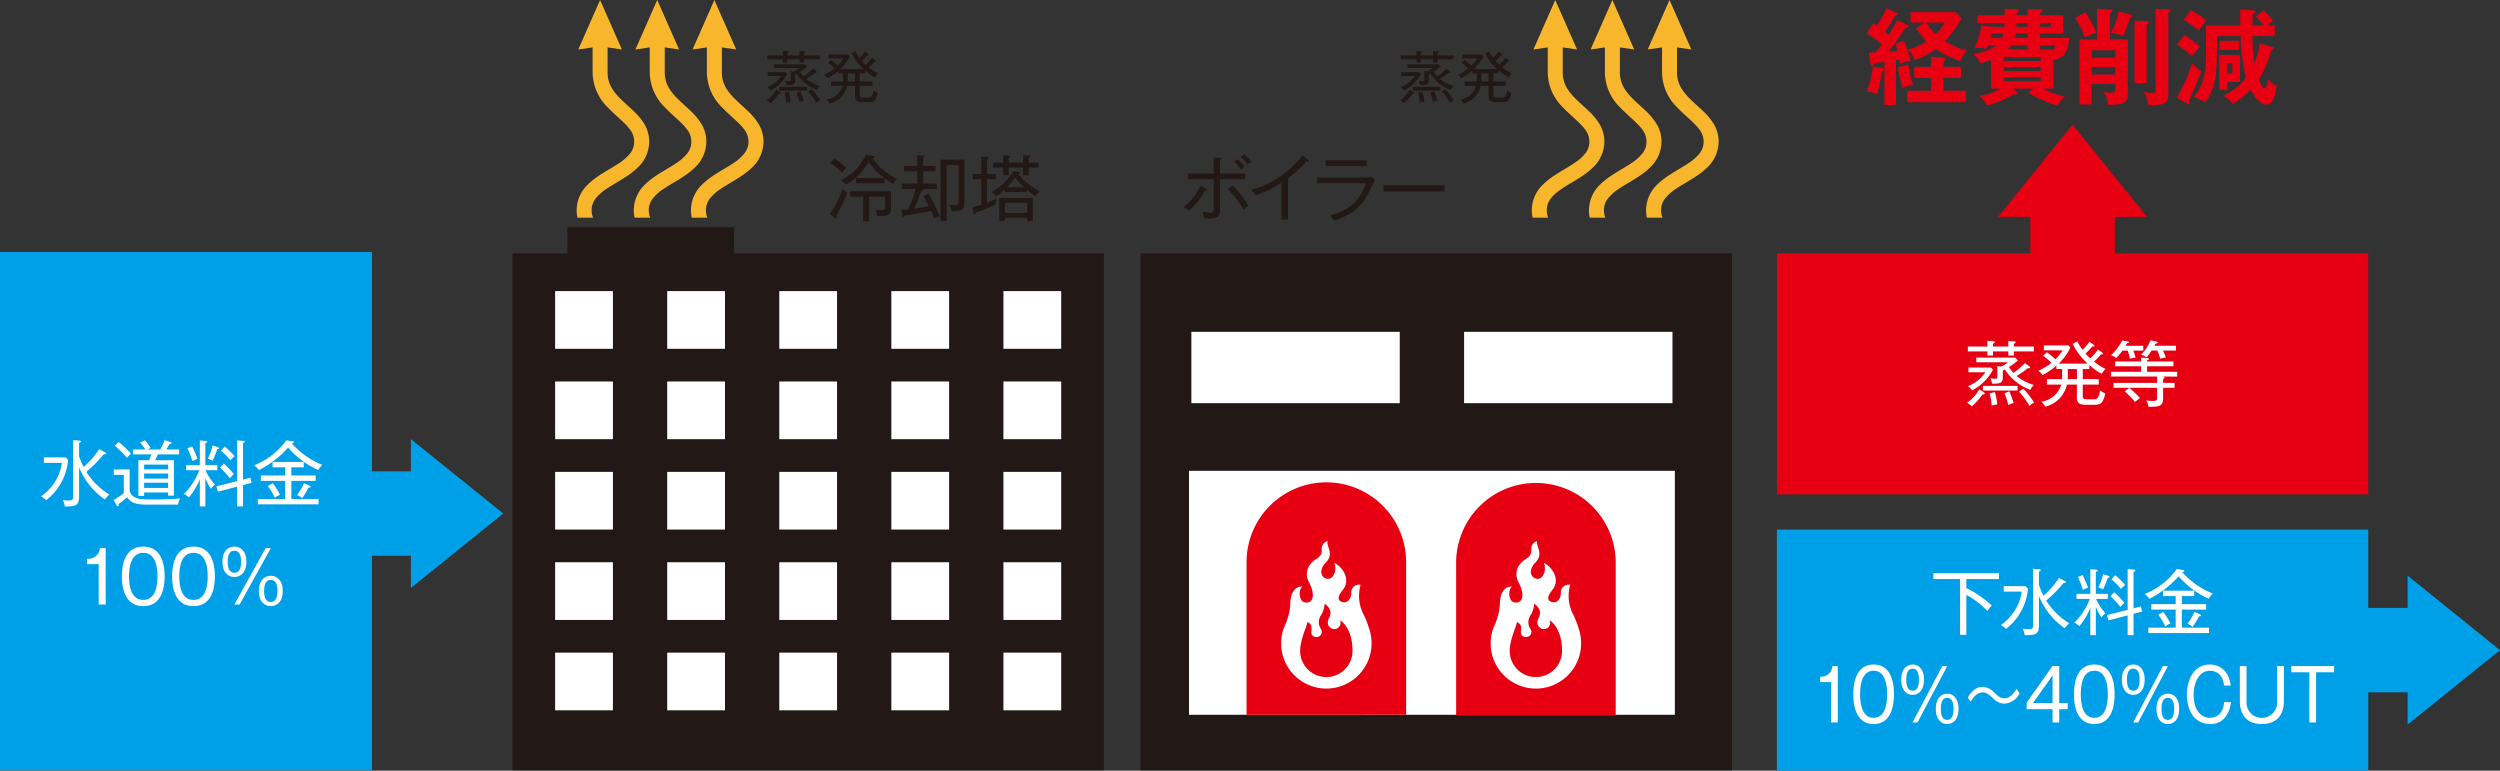 <svg xmlns="http://www.w3.org/2000/svg" viewBox="0 0 545 168"><rect x="0" y="0" width="545" height="168" fill="#333333" stroke="none"/><defs><style>.cls-1{fill:#00a0e9;}.cls-2{fill:#221815;}.cls-3{fill:#e60012;}.cls-4{fill:#f8b62d;}.cls-5{fill:#fff;}</style></defs><title>mechanism01</title><g id="レイヤー_1-2"><path class="cls-1" d="M0 54.943h81.083v112.974h-81.083z"/><path class="cls-2" d="M111.72 55.227h128.92v112.69h-128.92zM248.642 55.227h128.92v112.69h-128.92z"/><path class="cls-1" d="M387.364 115.458h128.92v52.542h-128.92z"/><path class="cls-3" d="M387.364 55.227h128.92v52.542h-128.92z"/><path class="cls-2" d="M123.682 49.528h36.345v11.593h-36.345z"/><path class="cls-3" d="M461.037 65.912v-18.635h7.032l-16.245-20.107-16.247 20.105h7.033v18.637h18.427z"/><path class="cls-1" d="M506.204 150.929h18.662v7.024l20.134-16.225-20.133-16.223-.001 7.023h-18.661l-.001 18.401zM70.913 121.15h18.661v7.023l20.134-16.224-20.133-16.223-.001 7.022h-18.661v18.402z"/><path class="cls-4" d="M159.928 35.526c-2.05 1.413-4.773 2.643-6.853 4.691a7.777 7.777 0 0 0-2.451 5.652 7.384 7.384 0 0 0 .178 1.581h3.4a4.319 4.319 0 0 1-.311-1.581 4.123 4.123 0 0 1 .836-2.544 9.633 9.633 0 0 1 2.409-2.155c2.05-1.414 4.772-2.643 6.854-4.691a7.781 7.781 0 0 0 2.451-5.652 7.39 7.39 0 0 0-1.073-3.814 13.542 13.542 0 0 0-2.305-2.784c-1.7-1.627-3.493-3.044-4.55-4.681a6.608 6.608 0 0 1-1.144-3.764v-5.451l3.123.454-4.759-10.787-4.754 10.787 3.123-.454v5.451a10.81 10.81 0 0 0 3.324 7.645c1.739 1.825 3.624 3.227 4.678 4.62a4.391 4.391 0 0 1 1.068 2.778 4.109 4.109 0 0 1-.837 2.544 9.6 9.6 0 0 1-2.407 2.155M147.471 35.526c-2.05 1.413-4.773 2.643-6.853 4.691a7.777 7.777 0 0 0-2.451 5.652 7.384 7.384 0 0 0 .178 1.581h3.4a4.3 4.3 0 0 1-.311-1.581 4.123 4.123 0 0 1 .836-2.544 9.633 9.633 0 0 1 2.409-2.155c2.05-1.414 4.772-2.643 6.854-4.691a7.779 7.779 0 0 0 2.449-5.652 7.37 7.37 0 0 0-1.071-3.814 13.606 13.606 0 0 0-2.3-2.784c-1.7-1.627-3.493-3.044-4.55-4.681a6.608 6.608 0 0 1-1.144-3.764v-5.451l3.123.454-4.764-10.787-4.754 10.787 3.123-.454v5.451a10.806 10.806 0 0 0 3.324 7.645c1.739 1.825 3.624 3.227 4.678 4.62a4.391 4.391 0 0 1 1.068 2.778 4.109 4.109 0 0 1-.837 2.544 9.6 9.6 0 0 1-2.407 2.155M135.013 35.526c-2.049 1.413-4.772 2.643-6.852 4.691a7.777 7.777 0 0 0-2.451 5.652 7.515 7.515 0 0 0 .176 1.581h3.4a4.279 4.279 0 0 1-.31-1.581 4.122 4.122 0 0 1 .835-2.544 9.657 9.657 0 0 1 2.41-2.155c2.049-1.414 4.772-2.643 6.854-4.691a7.779 7.779 0 0 0 2.449-5.652 7.37 7.37 0 0 0-1.071-3.814 13.578 13.578 0 0 0-2.306-2.784c-1.7-1.627-3.492-3.044-4.549-4.681a6.586 6.586 0 0 1-1.144-3.764v-5.451l3.122.454-4.757-10.787-4.754 10.787 3.123-.454v5.451a10.806 10.806 0 0 0 3.324 7.645c1.739 1.825 3.623 3.227 4.677 4.62a4.393 4.393 0 0 1 1.069 2.778 4.121 4.121 0 0 1-.837 2.544 9.593 9.593 0 0 1-2.408 2.155M368.151 35.526c-2.05 1.413-4.773 2.643-6.853 4.691a7.777 7.777 0 0 0-2.451 5.652 7.384 7.384 0 0 0 .178 1.581h3.4a4.279 4.279 0 0 1-.311-1.581 4.122 4.122 0 0 1 .835-2.544 9.633 9.633 0 0 1 2.409-2.155c2.05-1.414 4.772-2.643 6.854-4.691a7.781 7.781 0 0 0 2.451-5.652 7.381 7.381 0 0 0-1.073-3.814 13.51 13.51 0 0 0-2.305-2.784c-1.7-1.627-3.493-3.044-4.55-4.681a6.608 6.608 0 0 1-1.144-3.764v-5.451l3.123.454-4.758-10.787-4.756 10.787 3.123-.454v5.451a10.818 10.818 0 0 0 3.324 7.645c1.739 1.825 3.624 3.227 4.678 4.62a4.391 4.391 0 0 1 1.068 2.778 4.109 4.109 0 0 1-.837 2.544 9.6 9.6 0 0 1-2.407 2.155M355.694 35.526c-2.05 1.413-4.773 2.643-6.853 4.691a7.777 7.777 0 0 0-2.451 5.652 7.515 7.515 0 0 0 .176 1.581h3.4a4.3 4.3 0 0 1-.311-1.581 4.123 4.123 0 0 1 .836-2.544 9.633 9.633 0 0 1 2.409-2.155c2.05-1.414 4.772-2.643 6.854-4.691a7.779 7.779 0 0 0 2.449-5.652 7.37 7.37 0 0 0-1.071-3.814 13.574 13.574 0 0 0-2.3-2.784c-1.7-1.627-3.493-3.044-4.55-4.681a6.608 6.608 0 0 1-1.144-3.764v-5.451l3.123.454-4.761-10.787-4.754 10.787 3.123-.454v5.451a10.806 10.806 0 0 0 3.324 7.645c1.739 1.825 3.624 3.227 4.678 4.62a4.391 4.391 0 0 1 1.068 2.778 4.109 4.109 0 0 1-.837 2.544 9.6 9.6 0 0 1-2.407 2.155M343.237 35.526c-2.05 1.413-4.773 2.643-6.853 4.691a7.777 7.777 0 0 0-2.451 5.652 7.515 7.515 0 0 0 .176 1.581h3.4a4.32 4.32 0 0 1-.31-1.581 4.123 4.123 0 0 1 .836-2.544 9.633 9.633 0 0 1 2.409-2.155c2.049-1.414 4.772-2.643 6.854-4.691a7.779 7.779 0 0 0 2.449-5.652 7.37 7.37 0 0 0-1.071-3.814 13.578 13.578 0 0 0-2.306-2.784c-1.7-1.627-3.492-3.044-4.549-4.681a6.593 6.593 0 0 1-1.144-3.764v-5.451l3.123.454-4.758-10.787-4.754 10.787 3.123-.454v5.451a10.806 10.806 0 0 0 3.324 7.645c1.739 1.825 3.624 3.227 4.677 4.62a4.393 4.393 0 0 1 1.069 2.778 4.115 4.115 0 0 1-.837 2.544 9.6 9.6 0 0 1-2.407 2.155"/><path class="cls-5" d="M121.019 142.274h12.594v12.576h-12.594zM145.451 142.274h12.594v12.576h-12.594zM169.883 142.274h12.594v12.576h-12.594zM194.315 142.274h12.594v12.576h-12.594zM218.747 142.274h12.594v12.576h-12.594zM121.019 122.571h12.594v12.576h-12.594zM145.451 122.571h12.594v12.576h-12.594zM169.883 122.571h12.594v12.576h-12.594zM194.315 122.571h12.594v12.576h-12.594zM218.747 122.571h12.594v12.576h-12.594zM121.019 102.867h12.594v12.576h-12.594zM145.451 102.867h12.594v12.576h-12.594zM169.883 102.867h12.594v12.576h-12.594zM194.315 102.867h12.594v12.576h-12.594zM218.747 102.867h12.594v12.576h-12.594zM121.019 83.164h12.594v12.576h-12.594zM145.451 83.164h12.594v12.576h-12.594zM169.883 83.164h12.594v12.576h-12.594zM194.315 83.164h12.594v12.576h-12.594zM218.747 83.164h12.594v12.576h-12.594zM121.019 63.46h12.594v12.578h-12.594zM145.451 63.46h12.594v12.578h-12.594zM169.883 63.46h12.594v12.578h-12.594zM194.315 63.46h12.594v12.578h-12.594zM218.747 63.46h12.594v12.578h-12.594zM259.199 102.636h105.917v53.184h-105.917zM259.719 72.338h45.427v15.555h-45.427zM319.174 72.338h45.427v15.555h-45.427z"/><path class="cls-3" d="M306.535 155.819v-33.271a17.394 17.394 0 0 0-34.788 0v33.271z"/><path class="cls-5" d="M298.4 136.806a19.482 19.482 0 0 0-1.21-2.988 8.838 8.838 0 0 1-.581-6.33 1.686 1.686 0 0 0-2.031 1.748c.036 1.253-.817 2.384-1.995 1.992-1.259-.419-.774-1.458.175-2.669 1.786-2.273-.084-4.946-1.889-5.882.733 1.793-.327 3.848-1.683 3.47-1.5-.418-1.5-2.166-.175-3.5 1.91-1.905.141-3.41.387-4.7a1.765 1.765 0 0 0-1.256 1.881c.071 1.713-1.229 1.8-2.143 2.8a3.5 3.5 0 0 0-.7 4.185c1.679 3.181.79 4.874-.925 4.49-1.16-.261-1.41-2.587-.466-3.431-1.707-.065-2.635 1.539-2.623 3.92a13.775 13.775 0 0 1-1.361 4.961 9.858 9.858 0 1 0 19.076 3.512 10.233 10.233 0 0 0-.6-3.459m-9.259 10.79a5.7 5.7 0 0 1-5.708-5.7c0-2.526 1.57-5.581 1.57-6.287 1.1.47.942 1.254.864 2.116a1.019 1.019 0 0 0 .432.959 1.241 1.241 0 0 0 .728.185 1.131 1.131 0 0 0 1.134-1.129 1.112 1.112 0 0 0-.148-.548 2.643 2.643 0 0 1-.029-3.071 5.436 5.436 0 0 0 .785-2.507s1.961 1.175 1.02 2.976c-.49.937-.378 1.63.046 2.05a1.358 1.358 0 0 0 1.047.5 1.327 1.327 0 0 0 .359-.055.562.562 0 0 0 .149-.046l.039-.015.02-.011a1.364 1.364 0 0 0 .8-1.24 1.341 1.341 0 0 0-.108-.532v-.02s2.706 1.488 2.706 6.678a5.7 5.7 0 0 1-5.706 5.7"/><path class="cls-3" d="M352.226 155.991v-33.444a17.394 17.394 0 0 0-34.787 0v33.444z"/><path class="cls-5" d="M344.092 136.806a19.584 19.584 0 0 0-1.21-2.988 8.838 8.838 0 0 1-.581-6.33 1.687 1.687 0 0 0-2.032 1.748c.035 1.253-.817 2.384-2 1.992-1.259-.419-.773-1.458.176-2.669 1.785-2.273-.085-4.946-1.889-5.882.733 1.793-.328 3.848-1.683 3.47-1.5-.418-1.5-2.166-.175-3.5 1.909-1.905.141-3.41.386-4.7a1.763 1.763 0 0 0-1.255 1.881c.07 1.713-1.23 1.8-2.144 2.8a3.5 3.5 0 0 0-.7 4.185c1.681 3.181.791 4.874-.925 4.49-1.159-.261-1.41-2.587-.465-3.431-1.708-.065-2.636 1.539-2.623 3.92a13.759 13.759 0 0 1-1.362 4.961 9.858 9.858 0 1 0 19.073 3.513 10.257 10.257 0 0 0-.6-3.459m-9.26 10.79a5.7 5.7 0 0 1-5.707-5.7c0-2.526 1.57-5.581 1.57-6.287 1.1.47.941 1.254.863 2.116a1.017 1.017 0 0 0 .432.959 1.246 1.246 0 0 0 .729.185 1.122 1.122 0 0 0 .987-1.677 2.641 2.641 0 0 1-.03-3.071 5.436 5.436 0 0 0 .785-2.507s1.961 1.175 1.019 2.976c-.489.937-.377 1.63.046 2.05a1.36 1.36 0 0 0 1.047.5 1.328 1.328 0 0 0 .36-.055.586.586 0 0 0 .149-.046l.038-.015.02-.011a1.365 1.365 0 0 0 .8-1.24 1.325 1.325 0 0 0-.109-.532v-.02s2.706 1.488 2.706 6.678a5.7 5.7 0 0 1-5.707 5.7"/><path class="cls-3" d="M413.723 14.648a25.685 25.685 0 0 0 1.087 4.552 11.127 11.127 0 0 1 2.266-.747 21.771 21.771 0 0 1-1.065-4.3zm-5.438-.159a20.146 20.146 0 0 1-1.337 5.431 6 6 0 0 1 2.2.633 26.082 26.082 0 0 0 1.087-5.023c.227-.068.5-.158.5-.385 0-.2-.227-.294-.385-.316zm15.34 2.489h3.875v-2.4h-3.875v-1.266c.227-.09.453-.2.453-.407 0-.158-.113-.317-.43-.339l-2.7-.181v2.2h-3.668v2.4h3.671v2.806h-5.189v2.489h12.78v-2.496h-4.917zm-10.038-12.578a22.569 22.569 0 0 1-1.9 3.19l-.77-.656a24.8 24.8 0 0 0 2.175-3.53c.136 0 .657.023.657-.271a.348.348 0 0 0-.2-.294l-2.319-1.067a25.333 25.333 0 0 1-2.084 3.828c-.2-.158-.318-.226-.748-.52l-1.473 2.217a15.387 15.387 0 0 1 3.286 2.422c-.227.294-1.088 1.448-1.292 1.674a13.983 13.983 0 0 1-1.541.068l.408 2.421c.045.227.136.475.317.475.2 0 .3-.158.521-.588l2.176-.271v9.39h2.515v-9.779l.748-.136.113.86a15.248 15.248 0 0 1 2.334-.588 33.358 33.358 0 0 0-1.45-4.322l-1.858.565c.158.475.294.951.453 1.584-.748.068-1.088.113-1.972.159 1.088-1.358 2.81-3.779 3.717-5.227.2.022.657.045.657-.272a.461.461 0 0 0-.272-.339zm10.378.52a10.592 10.592 0 0 1-1.994 2.489 13.889 13.889 0 0 1-2.085-2.489zm-6.231 1.222a14.979 14.979 0 0 0 2.266 2.849 13.6 13.6 0 0 1-4.17 1.832 4.2 4.2 0 0 1 1.564 2.263 15.327 15.327 0 0 0 4.622-2.421 19.637 19.637 0 0 0 5.348 2.625 7.5 7.5 0 0 1 1.405-2.29 16.331 16.331 0 0 1-4.8-2.036 19.653 19.653 0 0 0 3.648-5.024l-1.246-1.29h-9.861v2.267h3.036zM433.917 8.266a7.956 7.956 0 0 0 .3-.973h2.583a5.433 5.433 0 0 1-.34.973zm10.831-3.236h2.334v.815h-2.334zm.136 12.672h-7.976v-.859h7.976zm-2.878-12.672v.815h-2.447c.023-.136.045-.679.045-.815zm0 3.236h-2.764a7.326 7.326 0 0 0 .2-.973h2.56zm2.878 7.219h-7.976v-.837h7.976zm-7.206-4.707a5.25 5.25 0 0 0 .793-.882h3.535v.882zm9.948 0h-2.878v-.878h3.263a2.3 2.3 0 0 1-.385.995zm-10.718 1.7h7.976v.815h-7.976zm10.718.5c1.79-.136 3.218-.882 3.422-4.707h-6.3v-.978h5.008v-3.982h-5.008v-.521c.363-.136.521-.2.521-.452 0-.2-.2-.294-.453-.294l-2.81-.068v1.335h-2.379v-.543c.181-.068.476-.159.476-.453 0-.249-.317-.271-.408-.271l-2.742-.114c.046.679.046.951.068 1.381h-5.936v1.719h5.915l-.023.815h-2.651l-2.357-.317a16.425 16.425 0 0 1-1.518 4.865 11.914 11.914 0 0 1 2.629.249c.135-.339.226-.543.294-.746h1.881c-1.473 1.222-4.169 1.719-5.121 1.9a4.009 4.009 0 0 1 1.518 1.992 13.823 13.823 0 0 0 2.379-.747v6.268h2.13a11.544 11.544 0 0 1-4.645 1.561 6.455 6.455 0 0 1 1.609 2.15 21.728 21.728 0 0 0 5.778-2.444l.521.068s.34-.023.34-.272a.505.505 0 0 0-.2-.384l-.861-.679h4.6l-1.088.928a26.777 26.777 0 0 0 6.345 2.806 5.277 5.277 0 0 1 1.609-2.014 18.319 18.319 0 0 1-4.827-1.72h2.289zM469.911 1.908v17.22c0 .543 0 1.131-.793 1.131a10.384 10.384 0 0 1-1.767-.226 7.869 7.869 0 0 1 1 2.9c3.807.136 4.351-.678 4.351-2.421v-17.722c.136-.045.5-.181.5-.452 0-.227-.34-.294-.521-.294zm-8 .565a18.615 18.615 0 0 1-1.722 4.662 11.308 11.308 0 0 1 2.628.747 22.066 22.066 0 0 0 1.475-3.982c.453-.136.589-.158.589-.385 0-.158-.159-.271-.34-.316zm3.421 2.037v13.577h2.629v-12.672c.34-.158.5-.226.5-.475 0-.181-.317-.317-.521-.317zm-12.959-.61a18.341 18.341 0 0 1 2.13 4.3 9.08 9.08 0 0 1 2.497-1.065 19.729 19.729 0 0 0-2.425-4.458zm8.727 12.332h-5.1v-1.607h5.1zm-5.1-5.273h5.1v1.584h-5.1zm3.988-2.376v-5.77c.385-.181.521-.249.521-.475s-.249-.272-.385-.272l-2.991-.158v6.675h-3.807v14.188h2.674v-4.458h5.1v1.064c0 .86-.544.86-.816.86a15.249 15.249 0 0 1-1.79-.2 4.915 4.915 0 0 1 1.065 2.806c3.943.136 4.328-.882 4.328-2.331v-11.929zM488.109 8.9h-4.237v1.969h4.237zm-11.375 13.645a.933.933 0 0 0 .385.158c.136 0 .2-.068.2-.249a1.482 1.482 0 0 0-.136-.5c.2-.5 1.292-2.829 1.428-3.123.159-.385 1.088-2.761 1.292-3.281a8.421 8.421 0 0 1-2.017-1.788 40.24 40.24 0 0 1-3.331 7.513zm-2.152-12.853a30.542 30.542 0 0 1 3.285 2.557 18.6 18.6 0 0 1 1.677-2.082 19.912 19.912 0 0 0-3.331-2.489zm1.45-5.318a22.55 22.55 0 0 1 3.308 2.263c.272-.407 1.337-1.855 1.632-2.195a17.115 17.115 0 0 0-3.372-2.217zm16.568 5.046a17.487 17.487 0 0 1-1.2 4.5 53.054 53.054 0 0 1-.363-6.064h4.849v-2.305h-1.676c.136-.113.861-.656 1.291-1a18.16 18.16 0 0 0-1.971-2.308l-1.73 1.271c.589.634 1.427 1.72 1.677 2.037h-2.448c0-.724.046-1.674.068-2.489.295-.159.612-.34.612-.521s-.181-.226-.453-.249l-2.856-.248c-.023 1.04-.045 1.7 0 3.507h-7.5v6.426c0 2.625-.182 6.314-2.652 9.188a9.716 9.716 0 0 1 2.516 1.176c1.676-2.466 2.537-4.888 2.537-10.477v-4.005h5.167a41.345 41.345 0 0 0 1.137 9.141 14.107 14.107 0 0 1-4.94 3.847 8.222 8.222 0 0 1 2.107 1.81 20.144 20.144 0 0 0 3.875-3.077c.5 1 1.9 3.235 3.467 3.235 1.541 0 2.107-2.873 2.2-4.141a7.139 7.139 0 0 1-1.881-1.335c-.022.227-.294 1.946-.7 1.946s-1.043-1.108-1.337-1.878a23.119 23.119 0 0 0 2.719-6.471c.385-.114.567-.249.567-.43 0-.114-.159-.2-.386-.272zm-5.96 6.563h-1.11v-2.2h1.11zm1.677-4.028h-4.532v7.626h1.745v-1.7h2.787z"/><path class="cls-5" d="M435.406 88.173a13.511 13.511 0 0 0-.531-2.713l-1.156.3a12.313 12.313 0 0 1 .469 2.667 4.927 4.927 0 0 1 1.218-.254zm-.937-7.593l-.5-.452h-4.84v1.029h3.671a7.942 7.942 0 0 1-3.8 3.024 3.283 3.283 0 0 1 .937.92 10.546 10.546 0 0 0 4.532-4.521zm4.5 7.281a25.5 25.5 0 0 0-.922-2.557l-1.061.421a16.317 16.317 0 0 1 .812 2.588 4.511 4.511 0 0 1 1.168-.452zm4.465-.093a17.884 17.884 0 0 0-2.358-3.041l-.921.64a18.242 18.242 0 0 1 2.264 3.134 3.756 3.756 0 0 1 1.012-.733zm-.05-11.168v-1.057h-4.356v-.623c.266-.078.375-.141.375-.3 0-.171-.188-.2-.266-.2l-1.327-.078v1.2h-3.341v-.622c.109-.047.39-.141.39-.328a.19.19 0 0 0-.218-.187l-1.39-.109v1.247h-4.263v1.057h4.263v.9h1.218v-.9h3.341v.9h1.218v-.9zm-10.695 9.184c0-.125-.2-.281-.25-.312l-.968-.593a8.482 8.482 0 0 1-2.654 2.9 4.193 4.193 0 0 1 1.015.811 12.662 12.662 0 0 0 2.357-2.619c.141.019.5.05.5-.183zm10.711-1.868a10.154 10.154 0 0 1-3.763-1.949 19.375 19.375 0 0 0 2.436-1.715 1.506 1.506 0 0 0 .25.031c.14 0 .249-.062.249-.187 0-.093-.093-.171-.171-.234l-.968-.686a16.41 16.41 0 0 1-2.514 2.105 6.354 6.354 0 0 1-.953-1.281 16.793 16.793 0 0 0 1.936-1.4l-.577-.639h-8.494v1.014h6.9a6.2 6.2 0 0 1-1.436.935l-.875-.125v2.245c0 .421-.047.53-.531.53a4.7 4.7 0 0 1-.983-.094 3.672 3.672 0 0 1 .359 1.17c1.9.047 2.342-.2 2.342-1.419v-1.417l.453-.265a11.114 11.114 0 0 0 5.543 4.444 3.849 3.849 0 0 1 .797-1.063zm-3.576 1.217v-1.014h-7.557v1.014zM452.768 82.653h-2.014c.031-.358.031-.639.031-.951v-1.247h1.983zm6.246-2.229a11.481 11.481 0 0 1-2.514-1.606 11.177 11.177 0 0 0 1.514-1.575c.3.016.469.016.469-.14 0-.11-.109-.187-.172-.234l-.952-.671a12.365 12.365 0 0 1-1.671 1.934 9.515 9.515 0 0 1-1.046-1.061 12.941 12.941 0 0 0 1.452-1.543c.2.047.484.031.484-.109 0-.078-.031-.187-.2-.3l-.906-.608a10.43 10.43 0 0 1-1.472 1.734 11.964 11.964 0 0 1-1.156-1.824l-1.015.53a15.126 15.126 0 0 0 3.271 4.319h-6.324a11.546 11.546 0 0 0 2.545-3.462l-.39-.514h-5.371v1.076h4.059a9.026 9.026 0 0 1-1.53 1.949 16.582 16.582 0 0 0-1.858-1.528l-.827.748a21.662 21.662 0 0 1 1.806 1.561 11.753 11.753 0 0 1-2.842 1.716 3.826 3.826 0 0 1 .906.951 15 15 0 0 0 3.013-2.058v.748h1.249v1.294c0 .328 0 .593-.015.9h-3.3v1.185h3.123a5.283 5.283 0 0 1-4.294 3.727 5.337 5.337 0 0 1 .812 1.091 6.364 6.364 0 0 0 4.731-4.818h2.17v2.62c0 .9 0 1.793 1.936 1.793h1.515c1.749 0 2.139-.156 2.764-2.463a5.227 5.227 0 0 1-1.171-.687c-.266 1.95-.781 1.95-1.609 1.95h-1.03c-1 0-1.124-.11-1.124-.827v-2.384h3.481v-1.185h-3.481v-2.2h1.436v-.889a12.931 12.931 0 0 0 2.7 1.934 4.494 4.494 0 0 1 .834-1.074zM466.5 86.785a17.783 17.783 0 0 0-2.311-2.229l-1.015.748a19.334 19.334 0 0 1 2.264 2.323 13.322 13.322 0 0 1 1.062-.842zm8.135-4.693v-1.044h-6.574v-1.2h5.746v-1.048h-5.746v-.265c.187-.062.406-.125.406-.265 0-.187-.3-.218-.39-.218l-1.312-.094v.842h-5.652v1.045h5.652v1.2h-6.558v1.044h10.04v1.372h-9.493v1.079h9.493v2.121c0 .452 0 .748-.984.748a7.507 7.507 0 0 1-1.389-.14 3.523 3.523 0 0 1 .484 1.419c2.17-.016 3.2-.032 3.2-1.856v-2.292h2.5v-1.076h-2.5v-.888c.187-.063.327-.156.327-.266 0-.155-.124-.155-.359-.187l-.265-.031zm-7.4-5.66v-1.045h-3.873c.094-.155.156-.265.328-.592.188 0 .437-.016.437-.187 0-.141-.2-.172-.327-.187l-1.172-.187a10.96 10.96 0 0 1-2.435 3.2 3.032 3.032 0 0 1 1.14.624 13.452 13.452 0 0 0 1.358-1.622h1.14a11.654 11.654 0 0 1 .5 1.762 5.089 5.089 0 0 1 1.218-.218 15.83 15.83 0 0 0-.468-1.544zm7.119-.015v-1.045h-4.7l.234-.468c.234-.016.484-.047.484-.218s-.219-.219-.312-.234l-1.265-.265a8.769 8.769 0 0 1-2.03 3.118 5.3 5.3 0 0 1 1.187.608 13.138 13.138 0 0 0 1.093-1.5h1.255a12.266 12.266 0 0 1 .624 1.793 4.113 4.113 0 0 1 1.234-.234 13.158 13.158 0 0 0-.625-1.559zM435.78 126.234v-1.278h-14.3v1.278h5.809v12.146h1.374v-8.7a17.945 17.945 0 0 1 4.59 3.524 7.282 7.282 0 0 1 .937-1.216 23.5 23.5 0 0 0-5.527-3.789v-1.965zM436.811 127.778v1.185h3.935a10.8 10.8 0 0 1-4.56 7.3 5.4 5.4 0 0 1 1.125.842 12.393 12.393 0 0 0 4.777-8.763l-.484-.561zm7.682 2.136a15.617 15.617 0 0 0 5.605 7.032 7.148 7.148 0 0 1 .984-1.076 15.506 15.506 0 0 1-5.012-4.943 27.753 27.753 0 0 0 3.778-3.835c.328 0 .531 0 .531-.172 0-.125-.14-.2-.25-.265l-1.264-.67a18.93 18.93 0 0 1-3.388 3.882 18.368 18.368 0 0 1-.984-2.339v-2.928c.219-.078.39-.14.39-.281 0-.187-.234-.2-.39-.218l-1.293-.101v12.1c0 .842 0 1.06-1.015 1.06a7.8 7.8 0 0 1-1.233-.093 3.951 3.951 0 0 1 .421 1.4c2.53 0 3.123-.234 3.123-2.292zM460.3 126.312a14.659 14.659 0 0 1 2.077 2.089 7.556 7.556 0 0 1 .9-.888 18.17 18.17 0 0 0-2.154-2.105zm-1.811-1.138a12.967 12.967 0 0 1-1.062 2.884 3.825 3.825 0 0 1 1.015.453 15.587 15.587 0 0 0 1.028-2.511c.3-.078.406-.109.406-.234 0-.093-.125-.187-.281-.234zm-5.512.608a16.784 16.784 0 0 1 1.093 2.791c.344-.156.75-.328 1.109-.468a22.892 22.892 0 0 0-1.171-2.744zm12.132 6.829v-7.967c.3-.125.391-.156.391-.281 0-.094-.125-.172-.328-.187l-1.343-.109v8.872l-4.512 1.154.327 1.154 4.185-1.092v4.3h1.28v-4.646l1.858-.483-.25-1.123zm-5.012-2.619a18.46 18.46 0 0 1 2.155 2.323 8.039 8.039 0 0 1 .859-.889 22.33 22.33 0 0 0-2.2-2.323zm-3.2 2.292a11.572 11.572 0 0 0 1.218 2.339 4.591 4.591 0 0 1 .875-.936 11.368 11.368 0 0 1-2.061-3.118h2.571v-1.107h-2.608v-4.8c.172-.047.406-.109.406-.265 0-.109-.156-.2-.374-.218l-1.234-.094v5.38h-3.013v1.107h2.9a14.759 14.759 0 0 1-3.357 5.161 4.571 4.571 0 0 1 1.077.779 15.31 15.31 0 0 0 2.389-3.96v5.909h1.2zM473.158 135.917a18.291 18.291 0 0 0-1.561-2.526l-1.077.639a14.2 14.2 0 0 1 1.5 2.542 6.135 6.135 0 0 1 1.138-.655zm8.416 2.089v-1.169h-5.933v-3.945h5.293v-1.185h-5.293v-1.762h2.7v-1.185h-6.791v1.185h2.75v1.762h-5.309v1.185h5.309v3.945h-5.964v1.169zm-1.733-3.835c0-.094-.078-.156-.234-.234l-1.187-.546a14.2 14.2 0 0 1-1.546 2.588 4.566 4.566 0 0 1 1.125.671 18.267 18.267 0 0 0 1.4-2.308c.145.016.442.016.442-.171zm2.545-4.772a17.7 17.7 0 0 1-6.683-4.709c.219-.015.5-.062.5-.249 0-.094-.125-.172-.281-.187l-1.39-.2a15.531 15.531 0 0 1-7 5.426 5.043 5.043 0 0 1 1.031 1.061 21.215 21.215 0 0 0 6.37-4.912 18.692 18.692 0 0 0 6.558 4.9 5.334 5.334 0 0 1 .895-1.129zM400.639 145.209h-1.172a2.46 2.46 0 0 1-2.685 2.307v1.17h2.4v8.814h1.454zM408.456 146.222c2.522 0 2.937 3.072 2.937 5.13 0 2.027-.4 5.13-2.952 5.13-2.521 0-2.937-3.088-2.937-5.13-.004-2.074.416-5.13 2.952-5.13zm0-1.356c-3.9 0-4.435 4.147-4.435 6.486 0 2.4.564 6.486 4.435 6.486 3.827 0 4.42-3.991 4.42-6.486 0-2.339-.519-6.486-4.42-6.486zM423.415 145.209l-6.482 12.291h1.083l6.482-12.286zm1.068 6.923c1.187 0 1.38 1.309 1.38 2.4 0 .982-.164 2.4-1.38 2.4s-1.379-1.4-1.379-2.4c-.004-1.091.207-2.4 1.379-2.4zm0-.905c-1.1 0-2.477.764-2.477 3.353 0 2.042 1.024 3.258 2.477 3.258 1.1 0 2.477-.748 2.477-3.352 0-2.011-.993-3.259-2.477-3.259zm-7.535-5.457c1.2 0 1.379 1.372 1.379 2.4 0 1.06-.192 2.4-1.379 2.4s-1.38-1.356-1.38-2.4c0-1.028.179-2.4 1.38-2.4zm0-.9c-1.112 0-2.477.764-2.477 3.352 0 2.043 1.009 3.259 2.477 3.259 1.083 0 2.477-.733 2.477-3.353 0-2.015-.994-3.262-2.477-3.262zM440.276 151.134l-.682-.967c-.475.78-1.261 2.058-2.67 2.058-.786 0-1.291-.421-2.181-1.247a3.487 3.487 0 0 0-2.521-1.232c-1.81 0-2.774 1.544-3.249 2.292l.623.936c.534-.858 1.335-2.027 2.64-2.027.787 0 1.261.358 2.255 1.278a3.42 3.42 0 0 0 2.509 1.169 3.966 3.966 0 0 0 3.276-2.26zM443.2 153.254l4.257-6.018v6.018zm5.71-8.045h-1.483l-5.607 7.952v1.439h5.637v2.9h1.453v-2.9h1.84v-1.341h-1.84zM456.563 146.222c2.521 0 2.937 3.072 2.937 5.13 0 2.027-.4 5.13-2.952 5.13-2.522 0-2.937-3.088-2.937-5.13 0-2.074.415-5.13 2.952-5.13zm0-1.356c-3.9 0-4.435 4.147-4.435 6.486 0 2.4.563 6.486 4.435 6.486 3.827 0 4.42-3.991 4.42-6.486 0-2.339-.519-6.486-4.42-6.486zM471.52 145.209l-6.482 12.291h1.083l6.482-12.286zm1.068 6.923c1.187 0 1.38 1.309 1.38 2.4 0 .982-.163 2.4-1.38 2.4s-1.379-1.4-1.379-2.4c0-1.091.208-2.4 1.379-2.4zm0-.905c-1.1 0-2.477.764-2.477 3.353 0 2.042 1.024 3.258 2.477 3.258 1.1 0 2.478-.748 2.478-3.352 0-2.011-.994-3.259-2.478-3.259zm-7.535-5.457c1.2 0 1.38 1.372 1.38 2.4 0 1.06-.193 2.4-1.38 2.4s-1.379-1.356-1.379-2.4c0-1.028.178-2.4 1.379-2.4zm0-.9c-1.112 0-2.477.764-2.477 3.352 0 2.043 1.009 3.259 2.477 3.259 1.083 0 2.477-.733 2.477-3.353 0-2.015-.994-3.262-2.477-3.262zM486.294 149.465c-.578-4.6-4.064-4.6-4.554-4.6-3.5 0-5 3.367-5 6.611s1.513 6.361 5.1 6.361c3.827 0 4.376-3.8 4.524-4.771h-1.513c-.237 3.072-2.239 3.415-3.085 3.415-1.854 0-3.545-1.544-3.545-5 0-2.682 1.157-5.255 3.56-5.255 1.187 0 2.848.7 3.055 3.243zM488.288 145.209v7.718c0 2.806 1.468 4.911 4.776 4.911 3.738 0 4.821-2.572 4.821-4.911v-7.718h-1.469v7.891a3.338 3.338 0 1 1-6.675 0v-7.889zM499.509 145.209v1.341h3.931v10.945h1.468v-10.945h3.931v-1.341h-9.33zM9.565 99.717v1.183h3.935a10.8 10.8 0 0 1-4.559 7.3 5.386 5.386 0 0 1 1.124.842 12.4 12.4 0 0 0 4.778-8.763l-.484-.562zm7.682 2.137a15.629 15.629 0 0 0 5.605 7.032 7.2 7.2 0 0 1 .984-1.076 15.527 15.527 0 0 1-5.012-4.943 27.766 27.766 0 0 0 3.776-3.836c.327 0 .531 0 .531-.171 0-.125-.141-.2-.25-.265l-1.265-.671a18.909 18.909 0 0 1-3.388 3.883 18.439 18.439 0 0 1-.984-2.339v-2.931c.219-.078.39-.141.39-.281 0-.187-.234-.2-.39-.218l-1.3-.094v12.1c0 .842 0 1.06-1.015 1.06a7.685 7.685 0 0 1-1.233-.094 3.96 3.96 0 0 1 .421 1.4c2.53 0 3.123-.234 3.123-2.292zM24.8 102.337v1.185h2.186v3.992a12.2 12.2 0 0 1-2.232 1.45l.687 1.216c.015.031.125.2.234.2a.2.2 0 0 0 .187-.218.939.939 0 0 0-.031-.249c.3-.187 1.577-1.232 1.874-1.513.921 1.185 1.67 1.606 4.543 1.606h6.589a3.047 3.047 0 0 1 .437-1.341c-1.8.188-4.543.219-6.386.219-2.467 0-3.388-.187-4.106-.936a1.574 1.574 0 0 1-.515-1.232v-4.381zm.219-5.161a23.767 23.767 0 0 1 2.681 2.624 6.329 6.329 0 0 1 .858-.9 23.5 23.5 0 0 0-2.685-2.557zm6.4 5.145v-1.044h5.23v1.044zm0 4.054v-1.138h5.23v1.138zm0-2.042v-1.107h5.23v1.107zm5.23 3.025v.686h1.265v-7.719h-4.09c.125-.265.453-.982.578-1.262h4.653v-1.076h-2.8c.109-.172.593-1.014.7-1.2.2-.016.421-.047.421-.218 0-.094-.109-.172-.2-.2l-1.3-.421a11.025 11.025 0 0 1-.952 2.043h-2.817a3.162 3.162 0 0 1 .749-.3 11.668 11.668 0 0 0-1.249-1.7l-1.046.483a11.6 11.6 0 0 1 1.109 1.513h-2.686v1.076h4.044c-.234.576-.453 1.075-.531 1.262h-2.326v7.781h1.249v-.748zM48.169 98.252a14.6 14.6 0 0 1 2.076 2.089 7.573 7.573 0 0 1 .906-.889 18.177 18.177 0 0 0-2.151-2.105zm-1.812-1.139a12.921 12.921 0 0 1-1.057 2.887 3.849 3.849 0 0 1 1.015.452 15.568 15.568 0 0 0 1.03-2.51c.3-.078.406-.109.406-.234 0-.094-.125-.187-.281-.234zm-5.511.609a16.8 16.8 0 0 1 1.093 2.791c.343-.156.749-.328 1.108-.468a22.73 22.73 0 0 0-1.171-2.745zm12.132 6.829v-7.968c.3-.124.39-.156.39-.28 0-.094-.125-.172-.328-.187l-1.343-.11v8.872l-4.512 1.154.328 1.154 4.187-1.086v4.3h1.281v-4.646l1.858-.484-.25-1.122zm-5.012-2.619a18.456 18.456 0 0 1 2.154 2.323 7.95 7.95 0 0 1 .859-.889 22.337 22.337 0 0 0-2.2-2.323zm-3.2 2.292a11.433 11.433 0 0 0 1.218 2.338 4.554 4.554 0 0 1 .874-.935 11.408 11.408 0 0 1-2.061-3.119h2.576v-1.108h-2.608v-4.8c.172-.047.406-.109.406-.265 0-.109-.156-.2-.375-.218l-1.233-.094v5.377h-3.014v1.107h2.9a14.723 14.723 0 0 1-3.349 5.163 4.532 4.532 0 0 1 1.078.779 15.34 15.34 0 0 0 2.389-3.96v5.911h1.2zM61.034 107.857a18.232 18.232 0 0 0-1.561-2.526l-1.077.639a14.242 14.242 0 0 1 1.5 2.541 6.176 6.176 0 0 1 1.138-.654zm8.416 2.089v-1.169h-5.933v-3.945h5.293v-1.185h-5.293v-1.762h2.7v-1.185h-6.791v1.185h2.748v1.762h-5.308v1.185h5.308v3.945h-5.964v1.169zm-1.733-3.836c0-.093-.078-.156-.234-.234l-1.187-.545a14.147 14.147 0 0 1-1.546 2.588 4.6 4.6 0 0 1 1.125.67 18.3 18.3 0 0 0 1.405-2.307c.14.018.437.018.437-.172zm2.545-4.771a17.7 17.7 0 0 1-6.683-4.709c.219-.015.5-.062.5-.249 0-.094-.125-.172-.281-.188l-1.39-.2a15.531 15.531 0 0 1-7 5.426 5.045 5.045 0 0 1 1.031 1.06 21.207 21.207 0 0 0 6.37-4.911 18.717 18.717 0 0 0 6.558 4.9 5.306 5.306 0 0 1 .895-1.129zM23.04 119.5h-1.234a2.559 2.559 0 0 1-2.826 2.308v1.169h2.53v8.81h1.53zM31.237 120.518c2.654 0 3.092 3.071 3.092 5.129 0 2.028-.422 5.13-3.108 5.13-2.654 0-3.091-3.087-3.091-5.13 0-2.073.437-5.129 3.107-5.129zm0-1.357c-4.106 0-4.668 4.148-4.668 6.486 0 2.4.593 6.487 4.668 6.487 4.028 0 4.653-3.992 4.653-6.487 0-2.338-.546-6.486-4.653-6.486zM42.189 120.518c2.654 0 3.091 3.071 3.091 5.129 0 2.028-.421 5.13-3.107 5.13-2.654 0-3.092-3.087-3.092-5.13 0-2.073.438-5.129 3.108-5.129zm0-1.357c-4.107 0-4.669 4.148-4.669 6.486 0 2.4.593 6.487 4.669 6.487 4.028 0 4.652-3.992 4.652-6.487 0-2.338-.541-6.486-4.652-6.486zM57.909 119.5l-6.824 12.287h1.14l6.823-12.287zm1.124 6.923c1.249 0 1.452 1.31 1.452 2.4 0 .983-.172 2.4-1.452 2.4s-1.452-1.4-1.452-2.4c0-1.086.219-2.396 1.452-2.396zm0-.9c-1.156 0-2.608.764-2.608 3.352 0 2.043 1.078 3.259 2.608 3.259 1.155 0 2.607-.749 2.607-3.352 0-2.012-1.046-3.259-2.607-3.259zm-7.933-5.458c1.265 0 1.452 1.373 1.452 2.4 0 1.06-.2 2.4-1.452 2.4-1.265 0-1.452-1.357-1.452-2.4.001-1.027.188-2.4 1.452-2.4zm0-.9c-1.171 0-2.608.764-2.608 3.352 0 2.043 1.062 3.259 2.608 3.259 1.14 0 2.607-.733 2.607-3.352.001-2.016-1.045-3.263-2.607-3.263z"/><path class="cls-2" d="M181.067 35.586a14.062 14.062 0 0 1 2.53 2.058 4.888 4.888 0 0 1 .858-1.044 15.364 15.364 0 0 0-2.576-2.059zm7.651-1.809a11.708 11.708 0 0 1-5.324 5.52 4.21 4.21 0 0 1 1.014.951 13.632 13.632 0 0 0 4.966-4.943 14.893 14.893 0 0 0 3.341 3.493h-6.136v1.154h6.276v-1.06a13.023 13.023 0 0 0 1.89 1.216 3.5 3.5 0 0 1 .859-1.092 13.422 13.422 0 0 1-5.356-4.506c.281-.094.39-.171.39-.281 0-.156-.156-.187-.281-.2zm5.5 7.906h-8.853v1.169h2.8v5.379h1.311v-5.379h3.482v2.183c0 .53-.047.78-.827.78a6.971 6.971 0 0 1-1.312-.11 3.35 3.35 0 0 1 .406 1.373c3 .156 3-.624 3-2zm-12.152 5.817a.584.584 0 0 0 .235.062c.125 0 .156-.156.156-.218a.5.5 0 0 0-.156-.312 36.676 36.676 0 0 0 2.4-4.99 6.467 6.467 0 0 1-1.015-.873 23.093 23.093 0 0 1-2.81 5.535zM204.828 47.14a28.017 28.017 0 0 0-2.42-4.943l-1.093.53c.312.546.7 1.216 1.2 2.23-1.483.265-2.5.421-3.2.515.5-1.139 1.125-2.729 1.5-3.821.188-.015.5-.062.5-.233 0-.125-.14-.188-.2-.219h3.138v-1.185h-3v-2.682h2.7v-1.153h-2.7v-1.84c.156-.063.343-.125.343-.266s-.218-.171-.343-.171l-1.281-.047v2.324h-2.935v1.153h2.935v2.682h-3.357v1.186h3.014a29.32 29.32 0 0 1-1.624 4.444c-.312.031-.64.078-1.53.125l.234 1.216c.031.172.078.3.187.3.172 0 .235-.187.266-.3 1.358-.171 4.325-.67 5.808-1.029.125.3.281.67.625 1.7a5.088 5.088 0 0 1 1.233-.516zm5.418-3.275v-9.074h-5.2v13.378h1.3v-12.193h2.623v7.812c0 .545-.063.919-1.015.919a5.781 5.781 0 0 1-1.062-.109 2.549 2.549 0 0 1 .578 1.482c2.651.031 2.776-.733 2.776-2.215zM217.241 43.3c-.546.25-1.2.546-2.092.889v-5.157h1.967v-1.107h-1.967v-3.181c.234-.094.375-.187.375-.328s-.141-.171-.266-.187l-1.327-.109v3.805h-1.889v1.107h1.889v5.6c-1.171.359-1.624.468-1.952.546l.3 1.372c.016.078.062.219.187.219.188 0 .235-.2.281-.421a34.45 34.45 0 0 0 4.388-1.825 6.808 6.808 0 0 1 .106-1.223zm9.134-6.782v-1.072h-2.108v-1.046c.172-.062.344-.156.344-.312s-.219-.171-.281-.171l-1.281-.094v1.622h-3.149v-1.013c.25-.093.375-.156.375-.3 0-.156-.187-.172-.328-.187l-1.233-.078v1.575h-2.2v1.076h2.2v1.652h1.186v-1.648h3.154v1.668h1.218v-1.668zm-2.42 9.9h-4.871v-2.2h4.871zm1.2 1.73v-4.984h-7.323v4.989h1.25v-.686h4.871v.686zm-1.905-7.344h-3.731a14.705 14.705 0 0 0 1.8-2.073 13.916 13.916 0 0 0 1.933 2.078zm3.373.92a18.264 18.264 0 0 1-4.684-3.757c.187-.016.5-.032.5-.265 0-.156-.2-.2-.375-.234l-1.064-.229a13.124 13.124 0 0 1-4.84 4.662 3.372 3.372 0 0 1 1.03.858 12.566 12.566 0 0 0 1.843-1.482v.608h4.809v-.561a20.385 20.385 0 0 0 1.858 1.419 4.573 4.573 0 0 1 .925-1.014zM172.377 22.18a10.789 10.789 0 0 0-.425-2.17l-.924.237a9.827 9.827 0 0 1 .374 2.133 3.931 3.931 0 0 1 .975-.2zm-.75-6.075l-.4-.361h-3.873v.823h2.936a6.368 6.368 0 0 1-3.036 2.42 2.606 2.606 0 0 1 .75.736 8.44 8.44 0 0 0 3.623-3.618zm3.6 5.826a20.464 20.464 0 0 0-.737-2.046l-.85.337a12.966 12.966 0 0 1 .65 2.07 3.582 3.582 0 0 1 .935-.361zm3.572-.075a14.282 14.282 0 0 0-1.886-2.433l-.737.512a14.6 14.6 0 0 1 1.811 2.507 3 3 0 0 1 .813-.586zm-.037-8.931v-.849h-3.485v-.5c.212-.062.3-.112.3-.237s-.149-.162-.212-.162l-1.062-.062v.96h-2.673v-.5c.088-.037.313-.112.313-.262a.152.152 0 0 0-.175-.149l-1.112-.088v1h-3.41v.849h3.41v.723h.974v-.723h2.67v.723h.975v-.723zm-8.562 7.347c0-.1-.162-.225-.2-.25l-.774-.474a6.781 6.781 0 0 1-2.124 2.32 3.3 3.3 0 0 1 .812.649 10.129 10.129 0 0 0 1.887-2.1c.115.017.399.042.399-.145zm8.569-1.5a8.138 8.138 0 0 1-3.01-1.559 15.523 15.523 0 0 0 1.948-1.373 1.2 1.2 0 0 0 .2.025c.113 0 .2-.05.2-.149 0-.075-.075-.137-.137-.187l-.775-.549a13.149 13.149 0 0 1-2.011 1.684 5.133 5.133 0 0 1-.762-1.023 13.564 13.564 0 0 0 1.549-1.123l-.462-.511h-6.795v.811h5.521a5.009 5.009 0 0 1-1.149.748l-.7-.1v1.8c0 .337-.037.425-.425.425a3.8 3.8 0 0 1-.786-.075 2.944 2.944 0 0 1 .287.935c1.524.038 1.873-.162 1.873-1.135v-1.136l.363-.212a8.9 8.9 0 0 0 4.434 3.555 3.08 3.08 0 0 1 .64-.848zm-2.86.973v-.811h-6.046v.811zM186.392 17.764h-1.612c.025-.286.025-.511.025-.761v-1h1.587zm5-1.783a9.215 9.215 0 0 1-2.011-1.285 8.992 8.992 0 0 0 1.212-1.26c.237.012.374.012.374-.112 0-.088-.087-.15-.137-.187l-.762-.537a9.876 9.876 0 0 1-1.337 1.547 7.706 7.706 0 0 1-.836-.848 10.319 10.319 0 0 0 1.161-1.235c.163.037.387.025.387-.087 0-.063-.025-.15-.162-.237l-.724-.487a8.364 8.364 0 0 1-1.175 1.385 9.578 9.578 0 0 1-.924-1.46l-.812.424a12.106 12.106 0 0 0 2.611 3.456h-5.059a9.257 9.257 0 0 0 2.036-2.77l-.312-.411h-4.3v.86h3.247a7.205 7.205 0 0 1-1.224 1.56 13.356 13.356 0 0 0-1.486-1.223l-.662.6a17.19 17.19 0 0 1 1.449 1.247 9.379 9.379 0 0 1-2.274 1.372 3.07 3.07 0 0 1 .725.761 11.968 11.968 0 0 0 2.411-1.646v.6h1v1.035c0 .262 0 .474-.012.723h-2.636v.948h2.5a4.226 4.226 0 0 1-3.435 2.982 4.282 4.282 0 0 1 .65.873 5.093 5.093 0 0 0 3.784-3.855h1.737v2.1c0 .724 0 1.434 1.549 1.434h1.211c1.4 0 1.711-.124 2.211-1.97a4.243 4.243 0 0 1-.937-.549c-.212 1.559-.624 1.559-1.286 1.559h-.825c-.8 0-.9-.087-.9-.661v-1.915h2.781v-.948h-2.785v-1.758h1.149v-.706a10.3 10.3 0 0 0 2.161 1.546 3.6 3.6 0 0 1 .663-.865zM310.5 22.18a10.789 10.789 0 0 0-.425-2.17l-.924.237a9.827 9.827 0 0 1 .374 2.133 3.931 3.931 0 0 1 .975-.2zm-.75-6.075l-.4-.361h-3.872v.823h2.936a6.368 6.368 0 0 1-3.036 2.42 2.619 2.619 0 0 1 .75.736 8.44 8.44 0 0 0 3.625-3.618zm3.6 5.826a20.464 20.464 0 0 0-.737-2.046l-.85.337a13.069 13.069 0 0 1 .65 2.07 3.582 3.582 0 0 1 .938-.361zm3.572-.075a14.282 14.282 0 0 0-1.886-2.433l-.737.512a14.6 14.6 0 0 1 1.811 2.507 3 3 0 0 1 .813-.586zm-.037-8.931v-.849h-3.485v-.5c.212-.062.3-.112.3-.237s-.15-.162-.212-.162l-1.062-.062v.96h-2.673v-.5c.088-.037.312-.112.312-.262a.152.152 0 0 0-.174-.149l-1.112-.088v1h-3.41v.849h3.41v.723h.974v-.723h2.673v.723h.975v-.723zm-8.557 7.347c0-.1-.162-.225-.2-.25l-.774-.474a6.781 6.781 0 0 1-2.124 2.32 3.314 3.314 0 0 1 .812.649 10.081 10.081 0 0 0 1.886-2.1c.114.017.401.042.401-.145zm8.569-1.5a8.138 8.138 0 0 1-3.01-1.559 15.523 15.523 0 0 0 1.948-1.373 1.2 1.2 0 0 0 .2.025c.113 0 .2-.05.2-.149 0-.075-.075-.137-.137-.187l-.775-.549a13.149 13.149 0 0 1-2.011 1.684 5.133 5.133 0 0 1-.762-1.023 13.564 13.564 0 0 0 1.549-1.123l-.462-.511h-6.795v.811h5.521a5.03 5.03 0 0 1-1.149.748l-.7-.1v1.8c0 .337-.037.425-.425.425a3.815 3.815 0 0 1-.787-.075 2.923 2.923 0 0 1 .288.935c1.524.038 1.873-.162 1.873-1.135v-1.136l.363-.212a8.891 8.891 0 0 0 4.434 3.555 3.08 3.08 0 0 1 .64-.848zm-2.86.973v-.811h-6.046v.811zM324.518 17.764h-1.612c.025-.286.025-.511.025-.761v-1h1.587zm5-1.783a9.215 9.215 0 0 1-2.018-1.281 8.992 8.992 0 0 0 1.212-1.26c.237.012.374.012.374-.112 0-.088-.087-.15-.137-.187l-.762-.537a9.876 9.876 0 0 1-1.337 1.547 7.78 7.78 0 0 1-.837-.848 10.269 10.269 0 0 0 1.162-1.235c.163.037.387.025.387-.087 0-.063-.025-.15-.162-.237l-.725-.487a8.323 8.323 0 0 1-1.174 1.385 9.578 9.578 0 0 1-.924-1.46l-.812.424a12.106 12.106 0 0 0 2.611 3.456h-5.056a9.257 9.257 0 0 0 2.036-2.77l-.312-.411h-4.3v.86h3.247a7.236 7.236 0 0 1-1.224 1.56 13.356 13.356 0 0 0-1.486-1.223l-.662.6a17.19 17.19 0 0 1 1.449 1.247 9.4 9.4 0 0 1-2.274 1.372 3.07 3.07 0 0 1 .725.761 11.968 11.968 0 0 0 2.411-1.646v.6h1v1.035c0 .262 0 .474-.013.723h-2.635v.948h2.5a4.226 4.226 0 0 1-3.435 2.982 4.282 4.282 0 0 1 .65.873 5.093 5.093 0 0 0 3.784-3.855h1.737v2.1c0 .724 0 1.434 1.548 1.434h1.212c1.4 0 1.711-.124 2.211-1.97a4.219 4.219 0 0 1-.937-.549c-.212 1.559-.624 1.559-1.286 1.559h-.825c-.8 0-.9-.087-.9-.661v-1.919h2.785v-.948h-2.785v-1.758h1.149v-.706a10.3 10.3 0 0 0 2.161 1.546 3.6 3.6 0 0 1 .663-.865zM263.094 41.4c0-.078-.047-.171-.188-.249l-1.2-.67a12.333 12.333 0 0 1-3.654 4.63 10.375 10.375 0 0 1 1.171.842 18.166 18.166 0 0 0 3.482-4.4c.279.006.389-.009.389-.153zm8.384-2.338v-1.229h-5.511v-2.994c.109-.031.281-.093.281-.249s-.125-.156-.36-.172l-1.295-.078v3.493h-5.606v1.232h5.606v5.956c0 1.029 0 1.325-.859 1.325a8.982 8.982 0 0 1-1.64-.156 5.708 5.708 0 0 1 .391 1.388c.374.031.718.062 1.061.062 2.421 0 2.421-.935 2.421-2.2v-6.375zm.687 5.784a22.953 22.953 0 0 0-3.482-4.428l-1 .8a21.457 21.457 0 0 1 3.435 4.538 4.846 4.846 0 0 1 1.047-.907zm-.843-8.544a12.99 12.99 0 0 0-1.5-1.606l-.765.592a12 12 0 0 1 1.5 1.653 5.55 5.55 0 0 1 .765-.636zm1.483-1.061a10.928 10.928 0 0 0-1.561-1.6l-.749.545a13.48 13.48 0 0 1 1.514 1.684 3.875 3.875 0 0 1 .796-.626zM285.331 35.057a.249.249 0 0 0-.125-.218l-1.3-.935a21.46 21.46 0 0 1-11.206 7.515 6.422 6.422 0 0 1 1.015 1.185 29.11 29.11 0 0 0 5.652-2.744v8h1.421v-8.982a25.674 25.674 0 0 0 3.982-3.665 1.368 1.368 0 0 0 .312.031c.14 0 .249-.062.249-.187zM287.142 38.69v1.248h10.649c-1.515 4.241-4.091 6.018-7.885 7.048a12.314 12.314 0 0 1 .968 1.122c4.481-1.528 6.136-3.383 7.807-6.72.156-.312.89-1.871 1.093-2.214l-.89-.639a4.617 4.617 0 0 1-1.312.155zm1.842-3.757v1.247h8.963v-1.247zM301.604 40.39h13.287v1.372h-13.287z"/></g></svg>